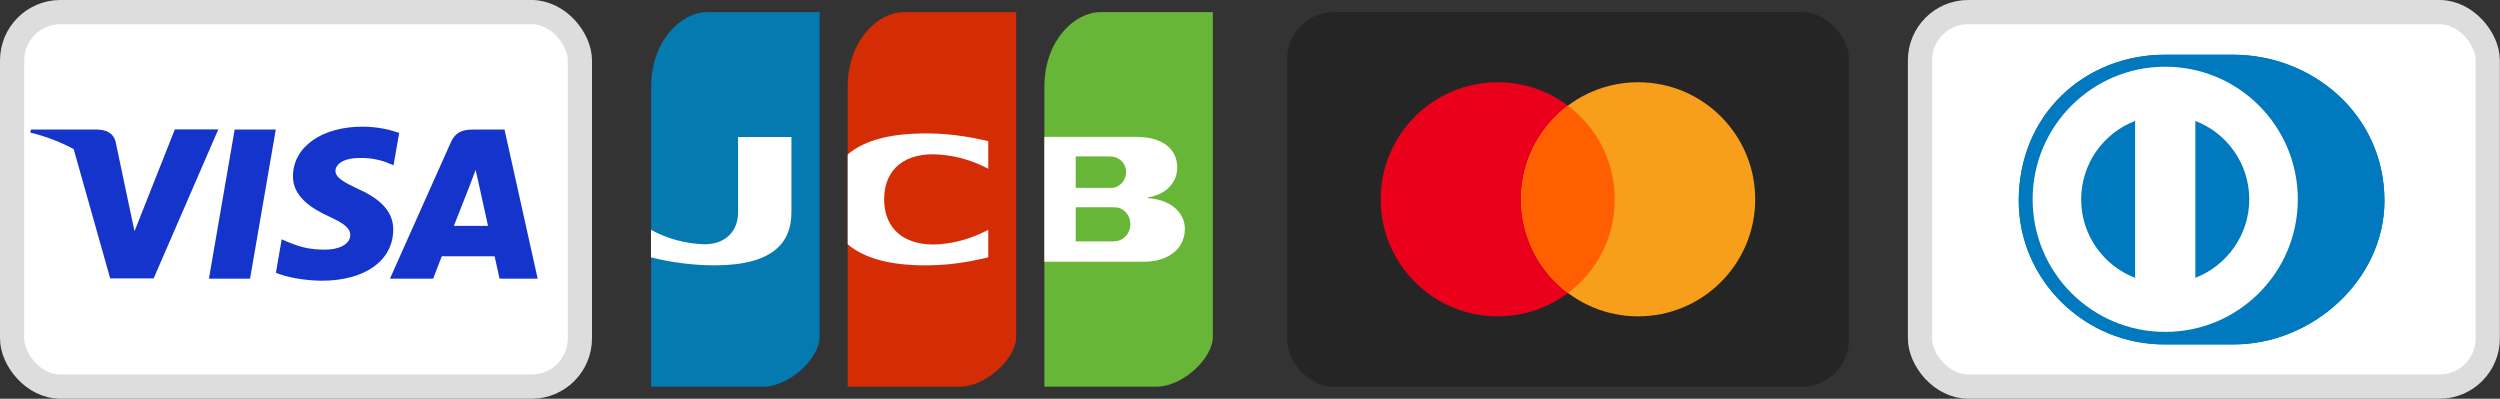 <?xml version="1.0" encoding="UTF-8"?><svg id="_レイヤー_2" xmlns="http://www.w3.org/2000/svg" width="181.76" height="28.99" viewBox="0 0 181.76 28.99"><rect x="0" y="0" width="181.76" height="28.99" fill="#333333" stroke="none"/><defs><style>.cls-1{fill:#047ab1;}.cls-2{fill:#252525;}.cls-3{stroke:#ddd;stroke-width:1.76px;}.cls-3,.cls-4{fill:#fff;}.cls-5{fill:#1434cb;}.cls-6{fill:#eb001b;}.cls-7{fill:#d42d06;}.cls-8{fill:#ff5f00;}.cls-9{fill:#0079be;}.cls-10{fill:#67b637;}.cls-11{fill:#f79e1b;}</style></defs><g id="_レイヤー_1-2"><rect class="cls-3" x=".88" y=".88" width="41.28" height="27.23" rx="3.51" ry="3.51"/><path class="cls-5" d="M5.34,10.83c-.99-.53-2.05-.93-3.14-1.19l.05-.22h4.81c.65.02,1.18.22,1.35.91l1.05,4.98.32,1.5,2.93-7.4h3.16l-4.7,10.83h-3.16l-2.66-9.42ZM18.18,20.26h-2.99l1.87-10.84h2.99l-1.87,10.84ZM29.02,9.68l-.41,2.34-.27-.12c-.7-.3-1.46-.44-2.23-.41-1.18,0-1.71.47-1.72.93,0,.51.64.84,1.69,1.34,1.72.77,2.52,1.72,2.51,2.95-.02,2.25-2.07,3.7-5.2,3.7-1.34-.01-2.64-.28-3.33-.58l.42-2.43.39.17c.97.4,1.61.58,2.8.58.86,0,1.78-.33,1.8-1.06,0-.47-.39-.82-1.55-1.35-1.13-.52-2.64-1.38-2.62-2.94.01-2.11,2.09-3.59,5.04-3.59,1.16,0,2.09.24,2.68.46h0ZM32.99,16.42h2.49c-.12-.54-.69-3.14-.69-3.14l-.21-.93c-.15.4-.4,1.06-.39,1.04l-1.19,3.03ZM36.68,9.42l2.41,10.84h-2.77s-.27-1.25-.36-1.63h-3.84l-.63,1.63h-3.14l4.44-9.94c.31-.7.85-.9,1.56-.9h2.31,0Z"/><path class="cls-1" d="M47.34,28.11h8.17c1.86,0,4.08-2.03,4.08-3.63V.88h-8.17c-1.86,0-4.08,2.03-4.08,5.45v21.78Z"/><path class="cls-4" d="M51.97,19.29c-1.57,0-3.13-.2-4.64-.58v-2c1.17.64,2.51,1.01,3.88,1.05,1.57,0,2.45-.98,2.45-2.32v-5.48h3.88v5.48c0,2.14-1.27,3.85-5.58,3.85Z"/><path class="cls-7" d="M61.63,28.11h8.17c1.86,0,4.08-2.03,4.08-3.63V.88h-8.17c-1.86,0-4.08,2.03-4.08,5.45v21.78Z"/><path class="cls-4" d="M61.63,11.23c1.18-1.02,3.23-1.65,6.54-1.51,1.8.07,3.68.54,3.68.54v2.01c-1.09-.58-2.3-.94-3.53-1.03-2.51-.2-4.04,1.05-4.04,3.25s1.53,3.45,4.04,3.27c1.24-.11,2.44-.47,3.53-1.05v2s-1.88.49-3.68.56c-3.31.15-5.35-.49-6.54-1.51v-6.54Z"/><path class="cls-10" d="M75.93,28.11h8.17c1.86,0,4.08-2.03,4.08-3.63V.88h-8.17c-1.86,0-4.08,2.03-4.08,5.45,0,0,0,21.78,0,21.78Z"/><path class="cls-4" d="M86.14,16.67c0,1.45-1.27,2.36-2.96,2.36h-7.25v-9.08h6.6l.47.02c1.49.07,2.59.85,2.59,2.2,0,1.06-.76,1.96-2.12,2.18v.06c1.51.09,2.68.94,2.68,2.27ZM80.93,11.39c-.09-.01-.18-.02-.27-.02h-2.45v2.29h2.72c.51-.11.94-.53.94-1.14.01-.56-.39-1.04-.94-1.12ZM81.24,15.09c-.11-.01-.22-.02-.33-.02h-2.7v2.48h2.7l.33-.03c.56-.13.95-.64.94-1.22,0-.64-.41-1.09-.94-1.22Z"/><rect class="cls-2" x="93.58" y=".88" width="40.84" height="27.23" rx="3.4" ry="3.4"/><circle class="cls-6" cx="108.89" cy="14.49" r="8.51"/><circle class="cls-11" cx="119.1" cy="14.49" r="8.51"/><path class="cls-8" d="M114,7.69c2.07,1.55,3.4,4.02,3.4,6.81s-1.34,5.26-3.4,6.81c-2.07-1.55-3.4-4.02-3.4-6.81s1.34-5.26,3.4-6.81Z"/><rect class="cls-3" x="139.59" y=".88" width="41.28" height="27.23" rx="3.51" ry="3.51"/><path class="cls-9" d="M162.35,25.04c5.76.03,11.01-4.7,11.01-10.44,0-6.28-5.26-10.63-11.01-10.62h-4.96c-5.82,0-10.62,4.34-10.62,10.62,0,5.75,4.8,10.47,10.62,10.44h4.96Z"/><path class="cls-4" d="M157.42,4.85c-5.32,0-9.64,4.32-9.64,9.64,0,5.33,4.31,9.64,9.64,9.64s9.64-4.32,9.64-9.64-4.31-9.64-9.64-9.64ZM151.31,14.49c0-2.6,1.63-4.82,3.92-5.7v11.41c-2.29-.88-3.92-3.1-3.92-5.7h0ZM159.61,20.2v-11.41c2.29.88,3.92,3.1,3.92,5.7,0,2.6-1.63,4.82-3.92,5.71h0Z"/><path class="cls-9" d="M162.35,25.04c5.76.03,11.01-4.7,11.01-10.44,0-6.28-5.26-10.63-11.01-10.62h-4.96c-5.82,0-10.62,4.34-10.62,10.62,0,5.75,4.8,10.47,10.62,10.44h4.96Z"/><path class="cls-4" d="M157.42,4.85c-5.32,0-9.64,4.32-9.64,9.64,0,5.33,4.31,9.64,9.64,9.64s9.64-4.32,9.64-9.64-4.31-9.64-9.64-9.64ZM151.31,14.49c0-2.6,1.63-4.82,3.92-5.7v11.41c-2.29-.88-3.92-3.1-3.92-5.7h0ZM159.61,20.2v-11.41c2.29.88,3.92,3.1,3.92,5.7,0,2.6-1.63,4.82-3.92,5.71h0Z"/></g></svg>